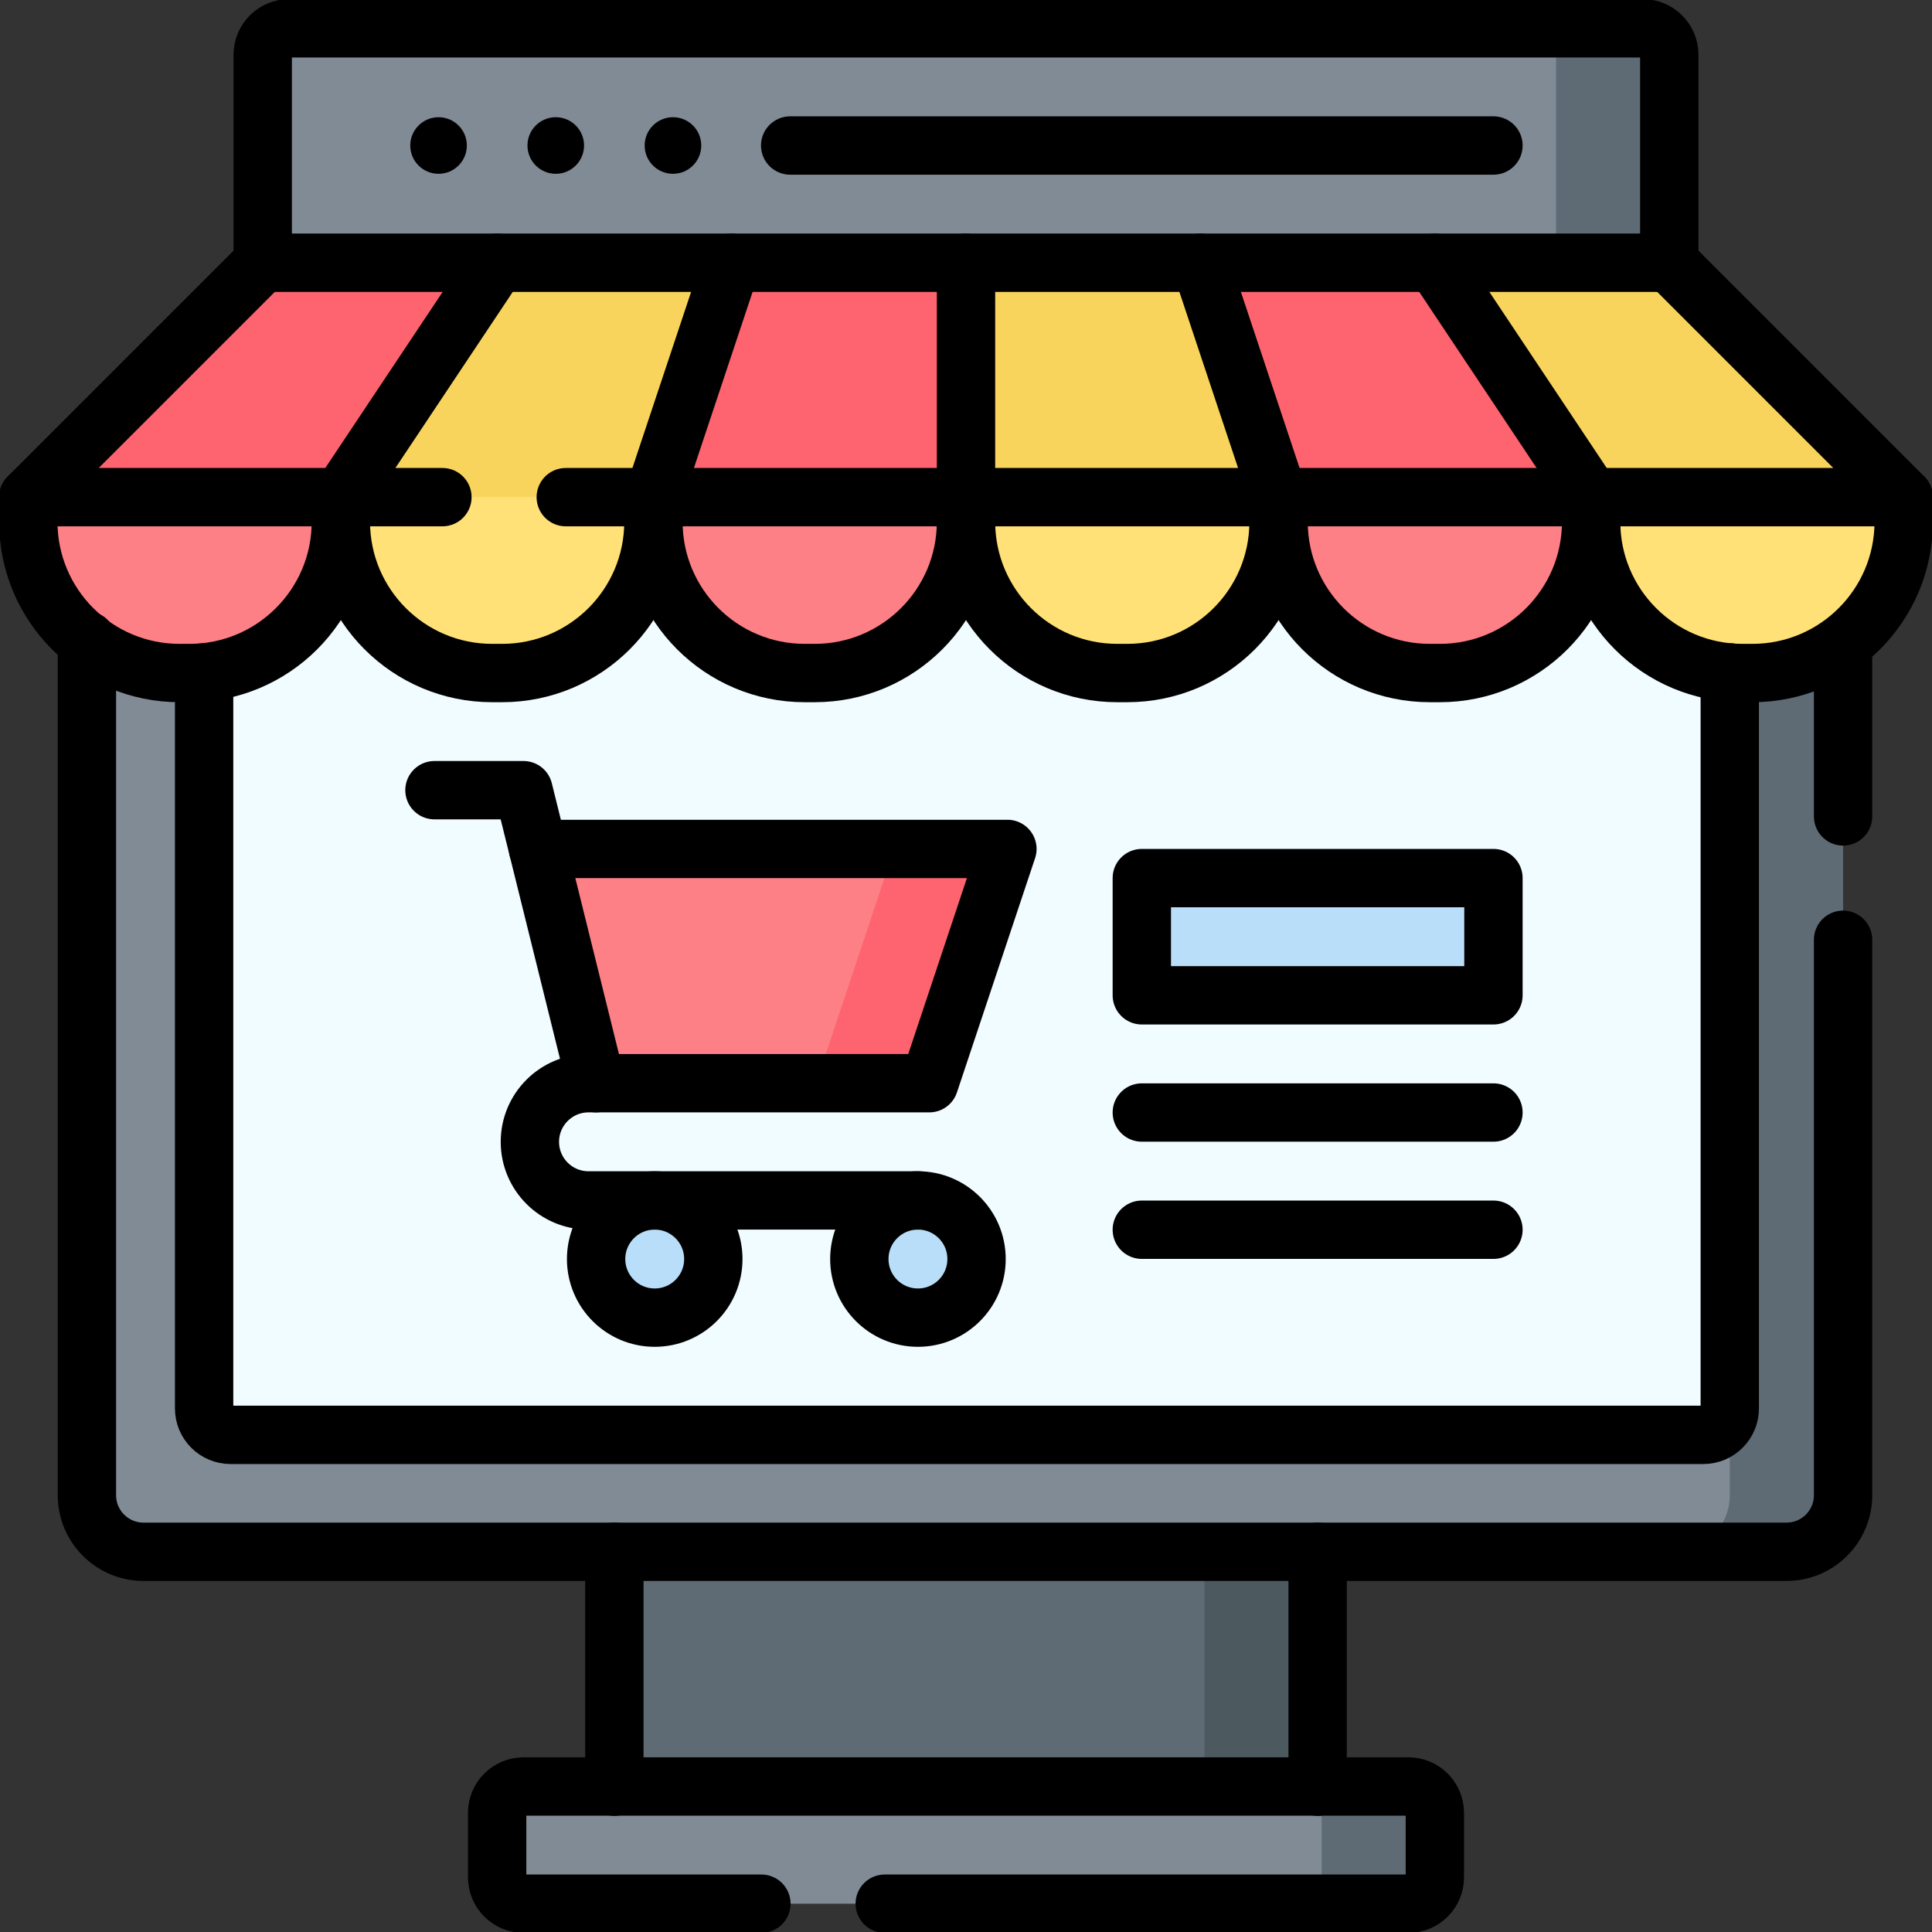 <svg width="130" height="130" viewBox="0 0 130 130" fill="none" xmlns="http://www.w3.org/2000/svg">
<rect x="0" y="0" width="130" height="130" fill="#333333" stroke="none"/>
<g clip-path="url(#clip0_2315_653)">
<path d="M84.62 100.533H41.339V123.008H84.62V100.533Z" fill="#5E6B75"/>
<path d="M88.661 100.533H81.044V123.008H88.661V100.533Z" fill="#4C5A60"/>
<path d="M107.407 17.678L99.521 22.47H25.565L17.678 17.678V3.682C17.678 2.7 18.474 1.904 19.456 1.904H105.63C106.612 1.904 107.407 2.7 107.407 3.682V17.678Z" fill="#808B95"/>
<path d="M110.545 1.904H102.927C103.909 1.904 104.705 2.7 104.705 3.682V17.678L96.818 22.47H104.435L112.322 17.678V3.682C112.322 2.7 111.526 1.904 110.545 1.904Z" fill="#5E6B75"/>
<path d="M116.396 104.416H9.656C7.553 104.416 5.848 102.711 5.848 100.608V33.457H120.205V100.607C120.205 102.711 118.5 104.416 116.396 104.416Z" fill="#808B95"/>
<path d="M116.392 33.457V100.607C116.392 102.711 114.687 104.416 112.584 104.416H120.209C122.312 104.416 124.017 102.711 124.017 100.607V33.457H116.392Z" fill="#5E6B75"/>
<path d="M88.661 128.096H35.23C34.248 128.096 33.452 127.3 33.452 126.318V121.986C33.452 121.004 34.248 120.209 35.23 120.209H88.661C89.642 120.209 90.438 121.004 90.438 121.986V126.318C90.438 127.3 89.642 128.096 88.661 128.096Z" fill="#808B95"/>
<path d="M94.77 120.209H87.153C88.135 120.209 88.931 121.004 88.931 121.986V126.318C88.931 127.3 88.135 128.096 87.153 128.096H94.77C95.752 128.096 96.548 127.3 96.548 126.318V121.986C96.548 121.004 95.752 120.209 94.77 120.209Z" fill="#5E6B75"/>
<path d="M13.735 29.772V94.77C13.735 95.752 14.53 96.548 15.512 96.548H114.615C115.596 96.548 116.392 95.752 116.392 94.77V29.772H13.735Z" fill="#F0FCFF"/>
<path d="M12.754 45.288H12.086C6.463 45.288 1.905 40.729 1.905 35.106V33.457L12.42 29.772L22.936 33.457V35.106C22.936 40.729 18.378 45.288 12.754 45.288Z" fill="#FD8087"/>
<path d="M33.786 45.288H33.118C27.495 45.288 22.936 40.729 22.936 35.106V33.457L33.452 29.772L43.968 33.457V35.106C43.968 40.729 39.409 45.288 33.786 45.288Z" fill="#FFE177"/>
<path d="M54.818 45.288H54.15C48.527 45.288 43.968 40.729 43.968 35.106V33.457L54.007 29.772L65 33.457V35.106C65 40.729 60.441 45.288 54.818 45.288Z" fill="#FD8087"/>
<path d="M75.85 45.288H75.182C69.559 45.288 65 40.729 65 35.105V33.457L75.516 28.898L86.032 33.457V35.105C86.032 40.729 81.473 45.288 75.85 45.288Z" fill="#FFE177"/>
<path d="M96.882 45.288H96.214C90.591 45.288 86.032 40.729 86.032 35.105V33.457L95.847 28.898L107.064 33.457V35.105C107.064 40.729 102.505 45.288 96.882 45.288Z" fill="#FD8087"/>
<path d="M117.914 45.288H117.246C111.623 45.288 107.064 40.729 107.064 35.105V33.457L116.392 28.898L128.096 33.457V35.105C128.096 40.729 123.537 45.288 117.914 45.288Z" fill="#FFE177"/>
<path d="M54.91 72.887H40.111L36.204 57.123H60.168L61.35 65.017L54.91 72.887Z" fill="#FD8087"/>
<path d="M60.168 57.123L54.91 72.887H62.528L67.786 57.123H60.168Z" fill="#FE646F"/>
<path d="M61.766 88.661C63.944 88.661 65.709 86.895 65.709 84.717C65.709 82.54 63.944 80.774 61.766 80.774C59.588 80.774 57.822 82.54 57.822 84.717C57.822 86.895 59.588 88.661 61.766 88.661Z" fill="#B9DEF9"/>
<path d="M44.054 88.661C46.232 88.661 47.998 86.895 47.998 84.717C47.998 82.54 46.232 80.774 44.054 80.774C41.876 80.774 40.111 82.54 40.111 84.717C40.111 86.895 41.876 88.661 44.054 88.661Z" fill="#B9DEF9"/>
<path d="M100.491 59.085H76.83V66.972H100.491V59.085Z" fill="#B9DEF9"/>
<path d="M17.678 17.678L1.904 33.452H22.936L33.452 29.772L43.968 33.452H65L75.516 28.898L86.032 33.452H107.064V25.565L96.548 17.678H80.774L72.898 22.328L65 17.678H49.226L39.729 22.328L33.452 17.678H17.678Z" fill="#FE646F"/>
<path d="M33.452 17.678L22.936 33.457H43.968L49.226 17.678H33.452Z" fill="#F9D45D"/>
<path d="M80.774 17.678H65V33.457H86.032L80.774 17.678Z" fill="#F9D45D"/>
<path d="M112.322 17.678H96.548L107.064 33.457H128.096L112.322 17.678Z" fill="#F9D45D"/>
<path d="M124.017 63.234V100.607C124.017 102.711 122.312 104.416 120.209 104.416H9.656C7.553 104.416 5.848 102.711 5.848 100.607V43.091" stroke="black" stroke-width="3.926" stroke-miterlimit="10" stroke-linecap="round" stroke-linejoin="round"/>
<path d="M124.017 43.853V54.935" stroke="black" stroke-width="3.926" stroke-miterlimit="10" stroke-linecap="round" stroke-linejoin="round"/>
<path d="M41.339 120.224V104.416" stroke="black" stroke-width="3.926" stroke-miterlimit="10" stroke-linecap="round" stroke-linejoin="round"/>
<path d="M88.661 104.416V120.224" stroke="black" stroke-width="3.926" stroke-miterlimit="10" stroke-linecap="round" stroke-linejoin="round"/>
<path d="M51.233 128.096H35.23C34.248 128.096 33.452 127.3 33.452 126.318V121.986C33.452 121.004 34.248 120.209 35.23 120.209H94.77C95.752 120.209 96.548 121.004 96.548 121.986V126.318C96.548 127.3 95.752 128.096 94.77 128.096H59.532" stroke="black" stroke-width="3.926" stroke-miterlimit="10" stroke-linecap="round" stroke-linejoin="round"/>
<path d="M13.735 45.244V94.77C13.735 95.752 14.53 96.548 15.512 96.548H114.615C115.596 96.548 116.392 95.752 116.392 94.77V45.244" stroke="black" stroke-width="3.926" stroke-miterlimit="10" stroke-linecap="round" stroke-linejoin="round"/>
<path d="M112.322 17.678H17.678V3.682C17.678 2.7 18.474 1.904 19.456 1.904H110.545C111.526 1.904 112.322 2.7 112.322 3.682V17.678Z" stroke="black" stroke-width="3.926" stroke-miterlimit="10" stroke-linecap="round" stroke-linejoin="round"/>
<circle cx="29.509" cy="9.791" r="1.904" fill="black"/>
<circle cx="37.396" cy="9.791" r="1.904" fill="black"/>
<circle cx="45.282" cy="9.791" r="1.904" fill="black"/>
<path d="M38.069 33.452H128.096L112.322 17.678" stroke="black" stroke-width="3.926" stroke-miterlimit="10" stroke-linecap="round" stroke-linejoin="round"/>
<path d="M17.678 17.678L1.904 33.452H29.769" stroke="black" stroke-width="3.926" stroke-miterlimit="10" stroke-linecap="round" stroke-linejoin="round"/>
<path d="M33.452 17.678L22.936 33.457" stroke="black" stroke-width="3.926" stroke-miterlimit="10" stroke-linecap="round" stroke-linejoin="round"/>
<path d="M49.226 17.678L43.968 33.457" stroke="black" stroke-width="3.926" stroke-miterlimit="10" stroke-linecap="round" stroke-linejoin="round"/>
<path d="M65 17.678V33.457" stroke="black" stroke-width="3.926" stroke-miterlimit="10" stroke-linecap="round" stroke-linejoin="round"/>
<path d="M80.774 17.678L86.032 33.457" stroke="black" stroke-width="3.926" stroke-miterlimit="10" stroke-linecap="round" stroke-linejoin="round"/>
<path d="M96.548 17.678L107.064 33.457" stroke="black" stroke-width="3.926" stroke-miterlimit="10" stroke-linecap="round" stroke-linejoin="round"/>
<path d="M22.936 33.457V35.105C22.936 40.729 18.378 45.287 12.754 45.287H12.086C6.463 45.287 1.905 40.729 1.905 35.105V33.457" stroke="black" stroke-width="3.926" stroke-miterlimit="10" stroke-linecap="round" stroke-linejoin="round"/>
<path d="M43.968 33.457V35.105C43.968 40.729 39.409 45.287 33.786 45.287H33.118C27.495 45.287 22.936 40.729 22.936 35.105V33.457" stroke="black" stroke-width="3.926" stroke-miterlimit="10" stroke-linecap="round" stroke-linejoin="round"/>
<path d="M65 33.457V35.105C65 40.729 60.441 45.287 54.818 45.287H54.15C48.527 45.287 43.968 40.729 43.968 35.105V33.457" stroke="black" stroke-width="3.926" stroke-miterlimit="10" stroke-linecap="round" stroke-linejoin="round"/>
<path d="M86.032 33.457V35.105C86.032 40.729 81.473 45.287 75.85 45.287H75.182C69.559 45.287 65 40.729 65 35.105V33.457" stroke="black" stroke-width="3.926" stroke-miterlimit="10" stroke-linecap="round" stroke-linejoin="round"/>
<path d="M107.064 33.457V35.105C107.064 40.729 102.505 45.287 96.882 45.287H96.214C90.591 45.287 86.032 40.729 86.032 35.105V33.457" stroke="black" stroke-width="3.926" stroke-miterlimit="10" stroke-linecap="round" stroke-linejoin="round"/>
<path d="M128.096 33.457V35.105C128.096 40.729 123.537 45.287 117.914 45.287H117.246C111.623 45.287 107.064 40.729 107.064 35.105V33.457" stroke="black" stroke-width="3.926" stroke-miterlimit="10" stroke-linecap="round" stroke-linejoin="round"/>
<path d="M53.169 9.791H100.491" stroke="black" stroke-width="3.926" stroke-miterlimit="10" stroke-linecap="round" stroke-linejoin="round"/>
<path d="M36.204 57.123H67.786L62.528 72.887H40.111" stroke="black" stroke-width="3.926" stroke-miterlimit="10" stroke-linecap="round" stroke-linejoin="round"/>
<path d="M29.234 53.17H35.224L40.111 72.887H39.598C37.42 72.887 35.655 74.653 35.655 76.831C35.655 79.008 37.42 80.774 39.598 80.774H42.767H61.766" stroke="black" stroke-width="3.926" stroke-miterlimit="10" stroke-linecap="round" stroke-linejoin="round"/>
<path d="M61.766 88.661C63.944 88.661 65.71 86.895 65.71 84.718C65.71 82.54 63.944 80.774 61.766 80.774C59.588 80.774 57.823 82.54 57.823 84.718C57.823 86.895 59.588 88.661 61.766 88.661Z" stroke="black" stroke-width="3.926" stroke-miterlimit="10" stroke-linecap="round" stroke-linejoin="round"/>
<path d="M44.054 88.661C46.232 88.661 47.998 86.895 47.998 84.718C47.998 82.54 46.232 80.774 44.054 80.774C41.877 80.774 40.111 82.54 40.111 84.718C40.111 86.895 41.877 88.661 44.054 88.661Z" stroke="black" stroke-width="3.926" stroke-miterlimit="10" stroke-linecap="round" stroke-linejoin="round"/>
<path d="M100.491 59.085H76.83V66.972H100.491V59.085Z" stroke="black" stroke-width="3.926" stroke-miterlimit="10" stroke-linecap="round" stroke-linejoin="round"/>
<path d="M76.83 74.859H100.491" stroke="black" stroke-width="3.926" stroke-miterlimit="10" stroke-linecap="round" stroke-linejoin="round"/>
<path d="M76.83 82.746H100.491" stroke="black" stroke-width="3.926" stroke-miterlimit="10" stroke-linecap="round" stroke-linejoin="round"/>
</g>
<defs>
<clipPath id="clip0_2315_653">
<rect width="130" height="130" fill="white"/>
</clipPath>
</defs>
</svg>
